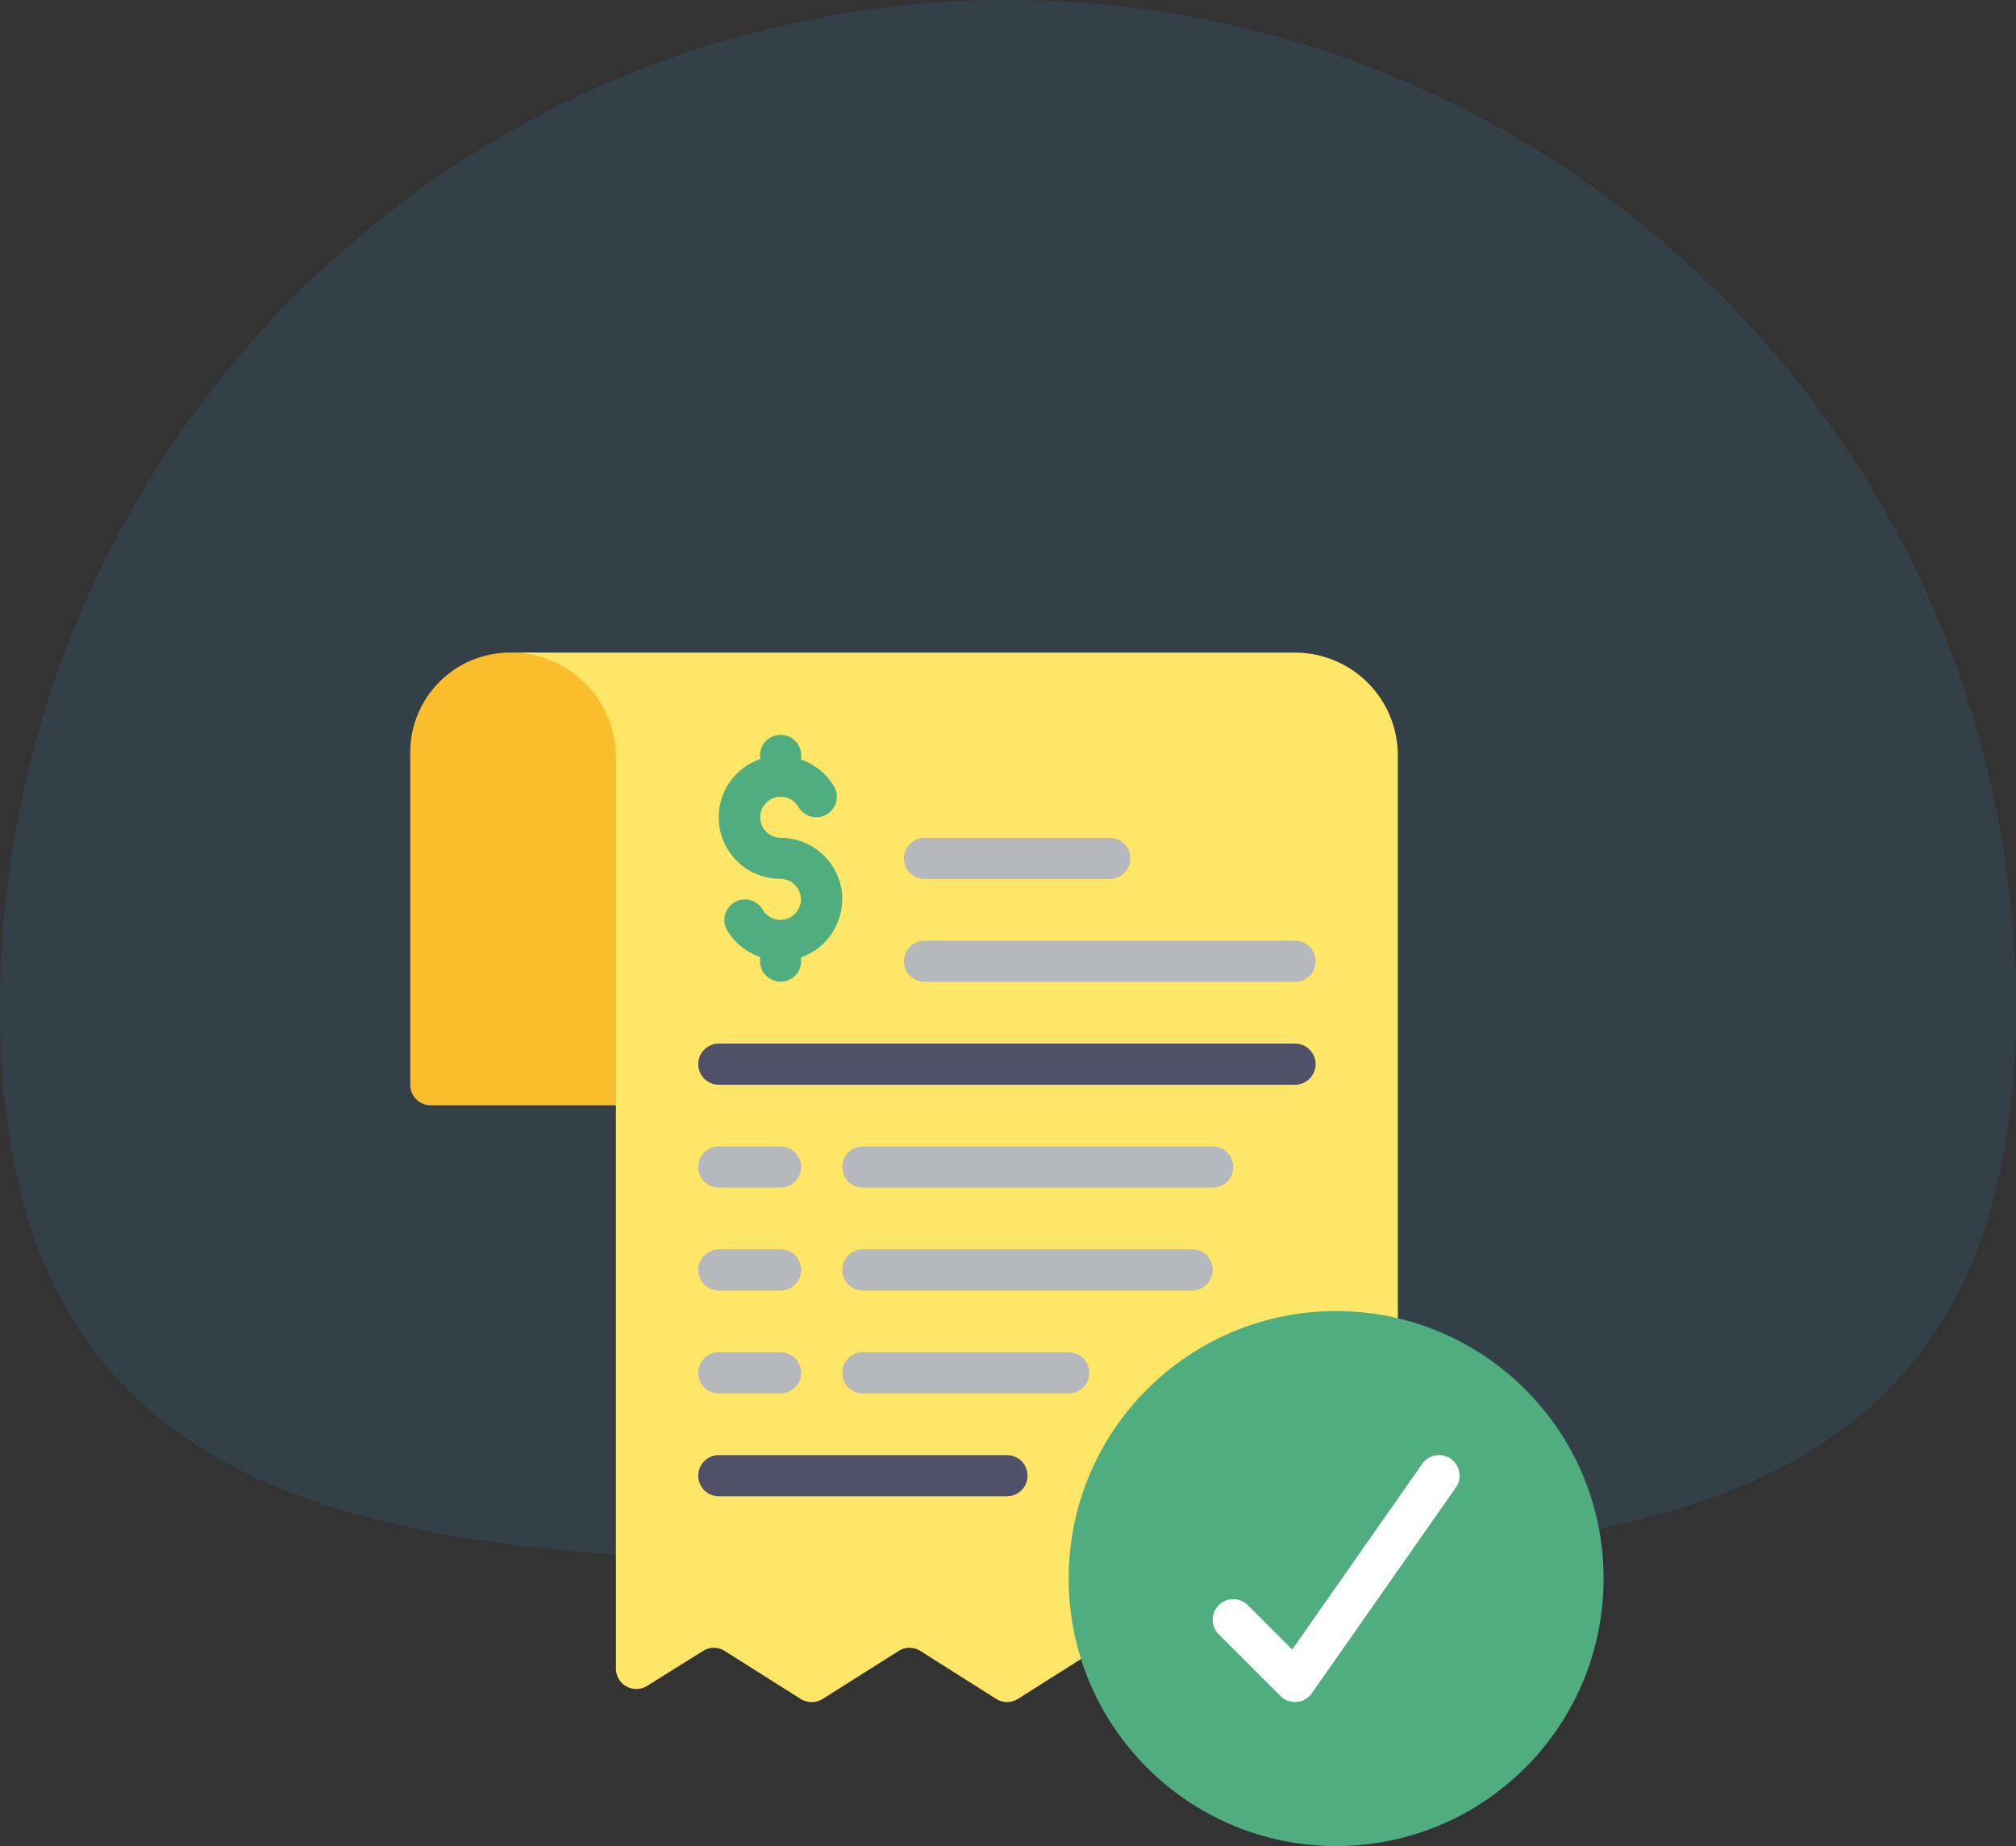 <svg xmlns="http://www.w3.org/2000/svg" width="108.115" height="98.994" viewBox="0 0 108.115 98.994">
  <rect x="0" y="0" width="108.115" height="98.994" fill="#333333" stroke="none"/>
  <g id="Group_31404" data-name="Group 31404" transform="translate(-906 -1406.006)">
    <path id="Path_15583" data-name="Path 15583" d="M54.057,0a54.057,54.057,0,0,1,54.057,54.057c0,29.855-24.2,29.762-54.057,29.762S0,83.912,0,54.057A54.057,54.057,0,0,1,54.057,0Z" transform="translate(906 1406.006)" fill="#41b5fe" opacity="0.1"/>
    <g id="validating-ticket" transform="translate(927.002 1440.002)">
      <path id="Path_17630" data-name="Path 17630" d="M13.138,2.1V25.275H2.1a1.1,1.1,0,0,1-1.1-1.1V6.517A5.357,5.357,0,0,1,6.517,1h1.1Z" transform="translate(0 0)" fill="#fabe2c"/>
      <path id="Path_17631" data-name="Path 17631" d="M53.445,6.517V36.7L36.453,54.968,33.077,57.1a1.089,1.089,0,0,1-1.181,0l-4.049-2.56a1.089,1.089,0,0,0-1.181,0l-4.072,2.571a1.116,1.116,0,0,1-1.17,0l-4.072-2.571a1.089,1.089,0,0,0-1.181,0L13.2,56.4a1.095,1.095,0,0,1-1.688-.927V6.749A5.679,5.679,0,0,0,6.54,1.022,4.252,4.252,0,0,0,6.01,1H47.928a5.517,5.517,0,0,1,5.517,5.517Z" transform="translate(0.518 0)" fill="#ffe666"/>
      <circle id="Ellipse_790" data-name="Ellipse 790" cx="14.344" cy="14.344" r="14.344" transform="translate(36.309 36.309)" fill="#50ad80"/>
      <path id="Path_17632" data-name="Path 17632" d="M47,22.207H16.1A1.1,1.1,0,0,1,16.1,20H47a1.1,1.1,0,1,1,0,2.207Z" transform="translate(1.448 1.965)" fill="#505068"/>
      <path id="Path_17633" data-name="Path 17633" d="M31.551,42.207H16.1A1.1,1.1,0,0,1,16.1,40H31.551a1.1,1.1,0,0,1,0,2.207Z" transform="translate(1.448 4.033)" fill="#505068"/>
      <g id="Group_31173" data-name="Group 31173" transform="translate(16.448 27.482)">
        <path id="Path_17634" data-name="Path 17634" d="M19.414,27.207H16.1A1.1,1.1,0,0,1,16.1,25h3.31a1.1,1.1,0,1,1,0,2.207Z" transform="translate(-15 -25)" fill="#b5b8bc"/>
        <path id="Path_17635" data-name="Path 17635" d="M41.861,27.207H23.1A1.1,1.1,0,1,1,23.1,25H41.861a1.1,1.1,0,0,1,0,2.207Z" transform="translate(-14.276 -25)" fill="#b5b8bc"/>
        <path id="Path_17636" data-name="Path 17636" d="M19.414,32.207H16.1A1.1,1.1,0,1,1,16.1,30h3.31a1.1,1.1,0,1,1,0,2.207Z" transform="translate(-15 -24.483)" fill="#b5b8bc"/>
        <path id="Path_17637" data-name="Path 17637" d="M40.758,32.207H23.1A1.1,1.1,0,1,1,23.1,30H40.758a1.1,1.1,0,1,1,0,2.207Z" transform="translate(-14.276 -24.483)" fill="#b5b8bc"/>
        <path id="Path_17638" data-name="Path 17638" d="M19.414,37.207H16.1A1.1,1.1,0,0,1,16.1,35h3.31a1.1,1.1,0,1,1,0,2.207Z" transform="translate(-15 -23.966)" fill="#b5b8bc"/>
        <path id="Path_17639" data-name="Path 17639" d="M34.137,37.207H23.1A1.1,1.1,0,1,1,23.1,35H34.137a1.1,1.1,0,0,1,0,2.207Z" transform="translate(-14.276 -23.966)" fill="#b5b8bc"/>
      </g>
      <path id="Path_17640" data-name="Path 17640" d="M22.62,13.827a3.31,3.31,0,0,0-3.31-3.31,1.1,1.1,0,1,1,.957-1.655,1.1,1.1,0,0,0,1.91-1.1,3.3,3.3,0,0,0-1.763-1.434V6.1a1.1,1.1,0,0,0-2.207,0v.2a3.3,3.3,0,0,0,1.1,6.417,1.1,1.1,0,1,1-.957,1.655,1.1,1.1,0,0,0-1.91,1.1,3.3,3.3,0,0,0,1.765,1.434v.221a1.1,1.1,0,0,0,2.207,0v-.2a3.31,3.31,0,0,0,2.2-3.107Z" transform="translate(1.551 0.414)" fill="#50ad80"/>
      <path id="Path_17641" data-name="Path 17641" d="M36.034,12.207H26.1A1.1,1.1,0,1,1,26.1,10h9.931a1.1,1.1,0,0,1,0,2.207Z" transform="translate(2.482 0.931)" fill="#b5b8bc"/>
      <path id="Path_17642" data-name="Path 17642" d="M45.965,17.207H26.1A1.1,1.1,0,1,1,26.1,15H45.965a1.1,1.1,0,0,1,0,2.207Z" transform="translate(2.482 1.448)" fill="#b5b8bc"/>
      <path id="Path_17643" data-name="Path 17643" d="M44.414,53.243a1.1,1.1,0,0,1-.78-.323l-3.31-3.31a1.1,1.1,0,1,1,1.56-1.56l2.38,2.38,6.97-9.956a1.1,1.1,0,1,1,1.807,1.265L45.317,52.772a1.1,1.1,0,0,1-.808.467.932.932,0,0,1-.1,0Z" transform="translate(4.033 4.03)" fill="#fff"/>
    </g>
  </g>
</svg>
